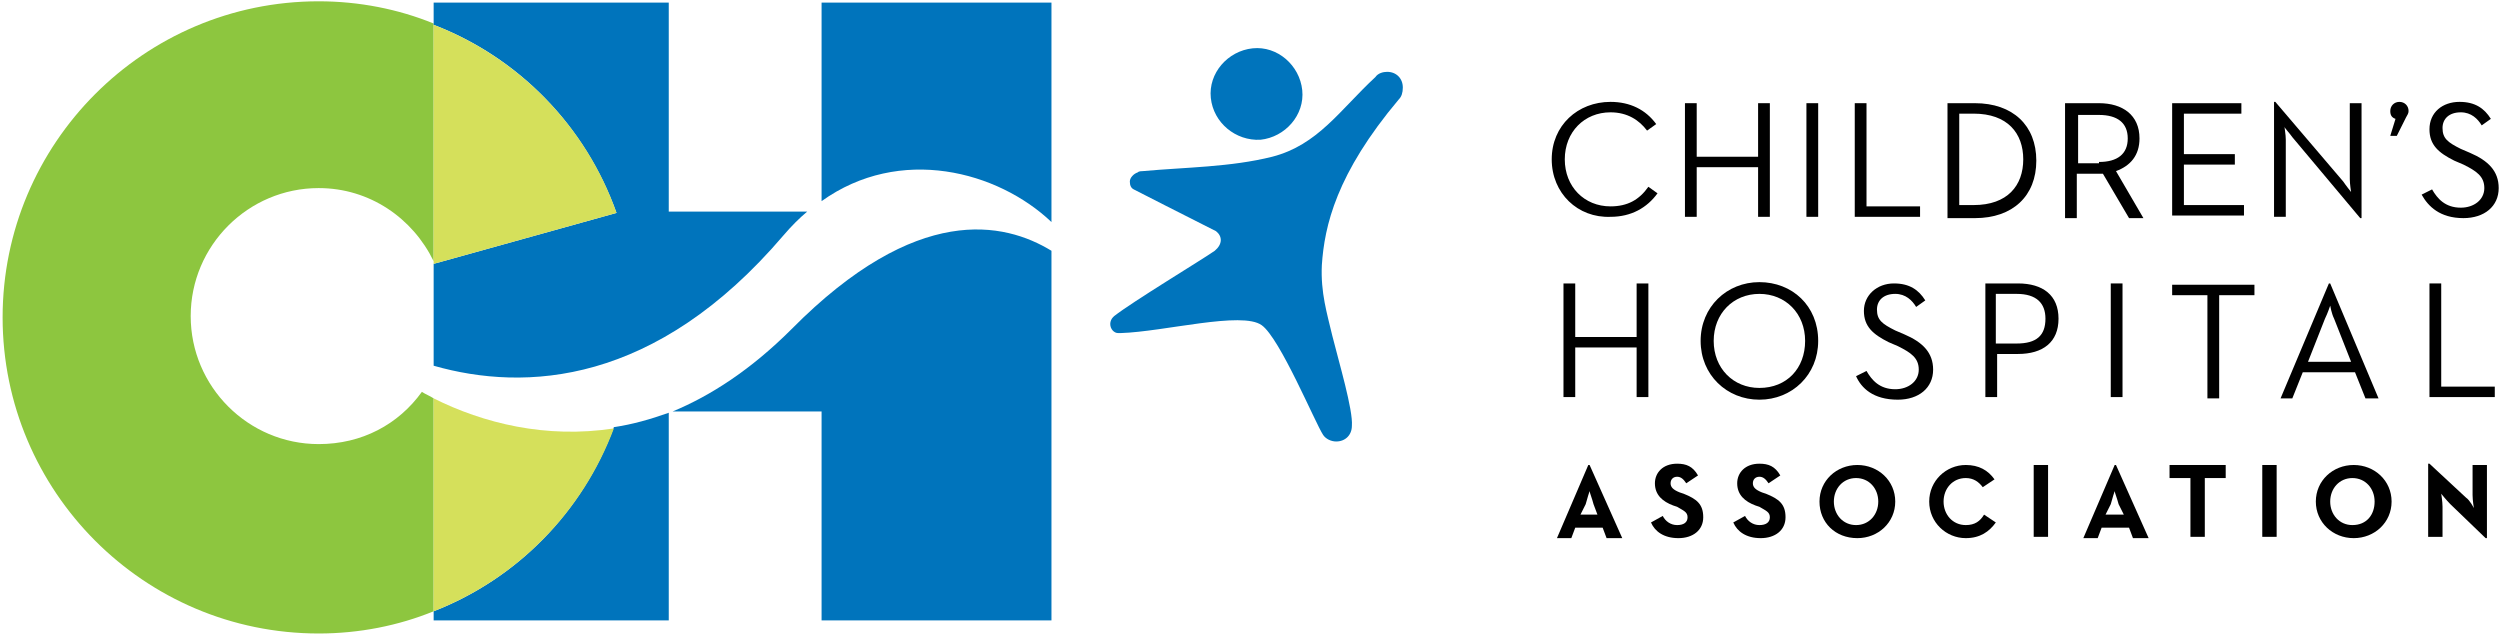 <?xml version="1.0" encoding="utf-8"?>
<!-- Generator: Adobe Illustrator 27.2.0, SVG Export Plug-In . SVG Version: 6.00 Build 0)  -->
<svg version="1.1" id="Layer_1" xmlns="http://www.w3.org/2000/svg" xmlns:xlink="http://www.w3.org/1999/xlink" x="0px" y="0px"
	 viewBox="0 0 191.4 48.8" style="enable-background:new 0 0 191.4 48.8;" xml:space="preserve">
<style type="text/css">
	.st0{fill:#8DC63F;}
	.st1{fill:#0074BC;}
	.st2{fill:#D5E05B;}
</style>
<g id="Layer_1_00000103945048486250135800000017126690072468012715_">
</g>
<g id="Layer1">
	<g>
		<g>
			<path d="M118.8,12.2c0-2.6,2-4.4,4.5-4.4c1.5,0,2.7,0.6,3.5,1.7l-0.7,0.5c-0.6-0.8-1.5-1.4-2.8-1.4c-2,0-3.5,1.5-3.5,3.6
				s1.5,3.6,3.5,3.6c1.3,0,2.2-0.5,2.9-1.5l0.7,0.5c-0.8,1.1-2,1.8-3.6,1.8C120.8,16.7,118.8,14.8,118.8,12.2z"/>
			<path d="M129,7.9h0.9v4.1h4.7V7.9h0.9v8.7h-0.9v-3.8h-4.7v3.8H129V7.9z"/>
			<path d="M138.3,7.9h0.9v8.7h-0.9V7.9z"/>
			<path d="M142,7.9h0.9v7.9h4.1v0.8h-5V7.9z"/>
			<path d="M149.1,7.9h2.1c2.9,0,4.7,1.7,4.7,4.4s-1.8,4.4-4.7,4.4h-2.1V7.9z M151.1,15.7c2.6,0,3.8-1.5,3.8-3.5s-1.2-3.5-3.8-3.5
				H150v7H151.1z"/>
			<path d="M158.1,7.9h2.6c1.8,0,3.1,0.9,3.1,2.7c0,1.3-0.7,2.1-1.8,2.5l2.1,3.6h-1.1l-2-3.4c-0.1,0-0.3,0-0.4,0h-1.6v3.4h-0.9
				L158.1,7.9L158.1,7.9z M160.7,12.4c1.4,0,2.2-0.6,2.2-1.8c0-1.2-0.8-1.8-2.2-1.8h-1.6v3.7H160.7z"/>
			<path d="M166.3,7.9h5.3v0.8h-4.4v3.1h3.9v0.8h-3.9v3.1h4.6v0.8h-5.5V7.9z"/>
			<path d="M175.5,10.5c-0.2-0.3-0.6-0.7-0.6-0.8c0,0.1,0.1,0.6,0.1,1v5.9h-0.9V7.8h0.1l5.2,6.1c0.2,0.3,0.6,0.8,0.6,0.8
				c0,0-0.1-0.6-0.1-1V7.9h0.9v8.8h-0.1L175.5,10.5z"/>
			<path d="M183.4,9.1C183.1,9,183,8.8,183,8.5c0-0.4,0.3-0.7,0.7-0.7c0.4,0,0.7,0.3,0.7,0.7c0,0.2-0.1,0.3-0.2,0.5l-0.7,1.4h-0.5
				L183.4,9.1z"/>
			<path d="M185.4,14.9l0.8-0.4c0.4,0.7,1,1.4,2.2,1.4c1,0,1.8-0.6,1.8-1.5c0-0.9-0.6-1.3-1.6-1.8l-0.7-0.3
				c-1.2-0.6-1.9-1.2-1.9-2.4c0-1.3,1-2.1,2.3-2.1c1.2,0,1.9,0.5,2.4,1.3l-0.7,0.5c-0.3-0.5-0.8-1-1.6-1c-0.9,0-1.4,0.5-1.4,1.2
				c0,0.8,0.4,1.1,1.4,1.6l0.7,0.3c1.4,0.6,2.2,1.4,2.2,2.7c0,1.4-1.1,2.3-2.7,2.3C186.8,16.7,185.9,15.8,185.4,14.9z"/>
			<path d="M119.7,21.7h0.9v4.1h4.7v-4.1h0.9v8.7h-0.9v-3.8h-4.7v3.8h-0.9C119.7,30.5,119.7,21.7,119.7,21.7z"/>
			<path d="M130.2,26.1c0-2.6,2-4.5,4.5-4.5c2.5,0,4.5,1.8,4.5,4.5c0,2.6-2,4.5-4.5,4.5C132.2,30.6,130.2,28.7,130.2,26.1z
				 M138.2,26.1c0-2.1-1.5-3.6-3.5-3.6c-2,0-3.5,1.5-3.5,3.6s1.5,3.6,3.5,3.6C136.8,29.7,138.2,28.2,138.2,26.1z"/>
			<path d="M142.1,28.8l0.8-0.4c0.4,0.7,1,1.4,2.2,1.4c1,0,1.8-0.6,1.8-1.5c0-0.9-0.6-1.3-1.6-1.8l-0.7-0.3
				c-1.2-0.6-1.9-1.2-1.9-2.4c0-1.2,1-2.1,2.3-2.1c1.2,0,1.9,0.5,2.4,1.3l-0.7,0.5c-0.3-0.5-0.8-1-1.6-1c-0.9,0-1.4,0.5-1.4,1.2
				c0,0.8,0.4,1.1,1.4,1.6l0.7,0.3c1.4,0.6,2.2,1.4,2.2,2.7c0,1.4-1.1,2.3-2.7,2.3C143.4,30.6,142.5,29.7,142.1,28.8z"/>
			<path d="M151.9,21.7h2.6c1.9,0,3.1,0.9,3.1,2.7c0,1.8-1.2,2.7-3.1,2.7h-1.6v3.3h-0.9V21.7z M154.4,26.3c1.5,0,2.2-0.6,2.2-1.9
				c0-1.2-0.7-1.9-2.2-1.9h-1.6v3.8H154.4z"/>
			<path d="M161.6,21.7h0.9v8.7h-0.9V21.7z"/>
			<path d="M169,22.6h-2.7v-0.8h6.3v0.8h-2.7v7.9H169L169,22.6L169,22.6z"/>
			<path d="M178.3,21.7h0.1l3.7,8.8h-1l-0.8-2h-4l-0.8,2h-0.9L178.3,21.7z M180,27.7l-1.3-3.3c-0.2-0.4-0.3-1-0.3-1
				c0,0-0.2,0.6-0.4,1l-1.3,3.3L180,27.7L180,27.7z"/>
			<path d="M186,21.7h0.9v7.9h4.1v0.8h-5V21.7z"/>
			<path d="M121.6,35.6h0.1l2.5,5.6H123l-0.3-0.8h-2.1l-0.3,0.8h-1.1L121.6,35.6z M122.3,39.4l-0.3-0.8c-0.1-0.4-0.3-0.9-0.3-1
				c0,0-0.2,0.6-0.3,1l-0.4,0.8L122.3,39.4L122.3,39.4z"/>
			<path d="M126.4,40l0.9-0.5c0.2,0.4,0.6,0.7,1.1,0.7c0.5,0,0.8-0.2,0.8-0.6c0-0.4-0.3-0.5-0.8-0.8l-0.3-0.1
				c-0.8-0.3-1.4-0.8-1.4-1.7c0-0.8,0.6-1.5,1.7-1.5c0.7,0,1.2,0.2,1.6,0.9l-0.9,0.6c-0.2-0.3-0.4-0.5-0.7-0.5s-0.5,0.2-0.5,0.5
				c0,0.3,0.2,0.5,0.7,0.7l0.3,0.1c1,0.4,1.5,0.8,1.5,1.8c0,1-0.8,1.6-1.9,1.6C127.4,41.2,126.7,40.7,126.4,40z"/>
			<path d="M132.7,40l0.9-0.5c0.2,0.4,0.6,0.7,1.1,0.7c0.5,0,0.8-0.2,0.8-0.6c0-0.4-0.3-0.5-0.8-0.8l-0.3-0.1
				c-0.8-0.3-1.4-0.8-1.4-1.7c0-0.8,0.6-1.5,1.7-1.5c0.7,0,1.2,0.2,1.6,0.9l-0.9,0.6c-0.2-0.3-0.4-0.5-0.7-0.5s-0.5,0.2-0.5,0.5
				c0,0.3,0.2,0.5,0.7,0.7l0.3,0.1c1,0.4,1.5,0.8,1.5,1.8c0,1-0.8,1.6-1.9,1.6C133.7,41.2,133,40.7,132.7,40z"/>
			<path d="M139.3,38.4c0-1.6,1.3-2.8,2.9-2.8c1.6,0,2.9,1.2,2.9,2.8s-1.3,2.8-2.9,2.8C140.5,41.2,139.3,40,139.3,38.4z M143.8,38.4
				c0-1-0.7-1.8-1.7-1.8c-1,0-1.7,0.8-1.7,1.8s0.7,1.8,1.7,1.8C143.1,40.2,143.8,39.4,143.8,38.4z"/>
			<path d="M147.7,38.4c0-1.6,1.3-2.8,2.8-2.8c1,0,1.7,0.4,2.2,1.1l-0.9,0.6c-0.3-0.4-0.7-0.7-1.3-0.7c-1,0-1.7,0.8-1.7,1.8
				s0.7,1.8,1.7,1.8c0.7,0,1.1-0.3,1.4-0.8l0.9,0.6c-0.5,0.7-1.2,1.2-2.3,1.2C149,41.2,147.7,40,147.7,38.4z"/>
			<path d="M155.7,35.6h1.1v5.5h-1.1V35.6z"/>
			<path d="M161.9,35.6h0.1l2.5,5.6h-1.2l-0.3-0.8h-2.1l-0.3,0.8h-1.1L161.9,35.6z M162.6,39.4l-0.4-0.8c-0.1-0.4-0.3-0.9-0.3-1
				c0,0-0.2,0.6-0.3,1l-0.4,0.8H162.6z"/>
			<path d="M167.7,36.6h-1.6v-1h4.3v1h-1.6v4.5h-1.1L167.7,36.6L167.7,36.6z"/>
			<path d="M173.2,35.6h1.1v5.5h-1.1V35.6z"/>
			<path d="M177.3,38.4c0-1.6,1.3-2.8,2.9-2.8s2.9,1.2,2.9,2.8s-1.3,2.8-2.9,2.8S177.3,40,177.3,38.4z M181.8,38.4
				c0-1-0.7-1.8-1.7-1.8c-1,0-1.7,0.8-1.7,1.8s0.7,1.8,1.7,1.8C181.2,40.2,181.8,39.4,181.8,38.4z"/>
			<path d="M187.6,38.6c-0.3-0.3-0.7-0.8-0.7-0.8s0.1,0.6,0.1,1v2.3h-1.1v-5.6h0.1l2.8,2.6c0.3,0.2,0.6,0.8,0.6,0.8s-0.1-0.6-0.1-1
				v-2.3h1.1v5.6h-0.1L187.6,38.6z"/>
		</g>
		<path class="st0" d="M32.3,30c-1.8,2.5-4.6,4-7.9,4c-5.4,0-9.8-4.4-9.8-9.8c0-5.4,4.4-9.8,9.8-9.8c3.9,0,7.2,2.3,8.8,5.6V1.8
			c-2.7-1.1-5.7-1.7-8.8-1.7C11,0.1,0.2,11,0.2,24.3c0,13.3,10.8,24.2,24.2,24.2c3.1,0,6.1-0.6,8.8-1.7V30.5
			C32.9,30.3,32.6,30.2,32.3,30z"/>
		<g>
			<path class="st1" d="M47.2,16.3c0,0-14,3.9-14,3.9V28c7,2,17,1.5,26.8-10c0.6-0.7,1.2-1.3,1.8-1.8H51.2v-16h-18v1.7
				C39.7,4.4,44.8,9.6,47.2,16.3z"/>
			<path class="st1" d="M33.2,46.8v0.7h18V31.6c-1.4,0.5-2.8,0.9-4.2,1.1C44.6,39.2,39.6,44.3,33.2,46.8z"/>
			<path class="st1" d="M60.6,25.2c-3.1,3.1-6.2,5.1-9.1,6.3h11.4v16h17.6V19.2C76.9,17,70.2,15.5,60.6,25.2z"/>
			<path class="st1" d="M80.5,17V0.2H62.9v15.2C68.9,11.1,76.4,13.1,80.5,17z"/>
		</g>
		<g>
			<path class="st2" d="M47.2,16.3c-2.3-6.6-7.5-11.9-14-14.4v18.3C33.2,20.2,47.2,16.3,47.2,16.3z"/>
			<path class="st2" d="M47,32.8c-5.2,0.8-10-0.4-13.8-2.3v16.3C39.6,44.3,44.6,39.2,47,32.8z"/>
		</g>
		<g>
			<path class="st1" d="M107.1,7.6c0.2-0.2,0.3-0.5,0.3-0.9c0-0.7-0.5-1.2-1.2-1.2c-0.3,0-0.7,0.1-0.9,0.4l0,0
				c-2.7,2.5-4.4,5.2-7.9,6.1c-3.2,0.8-6.6,0.8-9.9,1.1c-0.1,0-0.3,0-0.4,0.1c-0.3,0.1-0.6,0.4-0.6,0.7c0,0.3,0.1,0.5,0.3,0.6
				c0,0,4.3,2.2,6.3,3.2c0.5,0.4,0.5,1-0.1,1.5c-1,0.7-6.3,3.9-7.7,5c0,0-0.1,0.1-0.1,0.1c-0.1,0.1-0.2,0.3-0.2,0.5
				c0,0.4,0.3,0.7,0.6,0.7c0,0,0.1,0,0.2,0c3.3-0.1,9.3-1.7,10.8-0.6c1.4,1,4.1,7.5,4.7,8.4c0.2,0.3,0.6,0.5,1,0.5
				c0.7,0,1.2-0.5,1.2-1.2l0,0c0.1-1.2-1-4.9-1.5-6.9c-0.4-1.7-0.9-3.3-0.8-5.4C101.4,17.3,102.3,13.3,107.1,7.6z"/>
			<path class="st1" d="M96.5,10.7c1.9-0.2,3.4-1.9,3.2-3.8s-1.9-3.4-3.8-3.2c-1.9,0.2-3.4,1.9-3.2,3.8S94.6,10.8,96.5,10.7z"/>
		</g>
	</g>
</g>
</svg>
